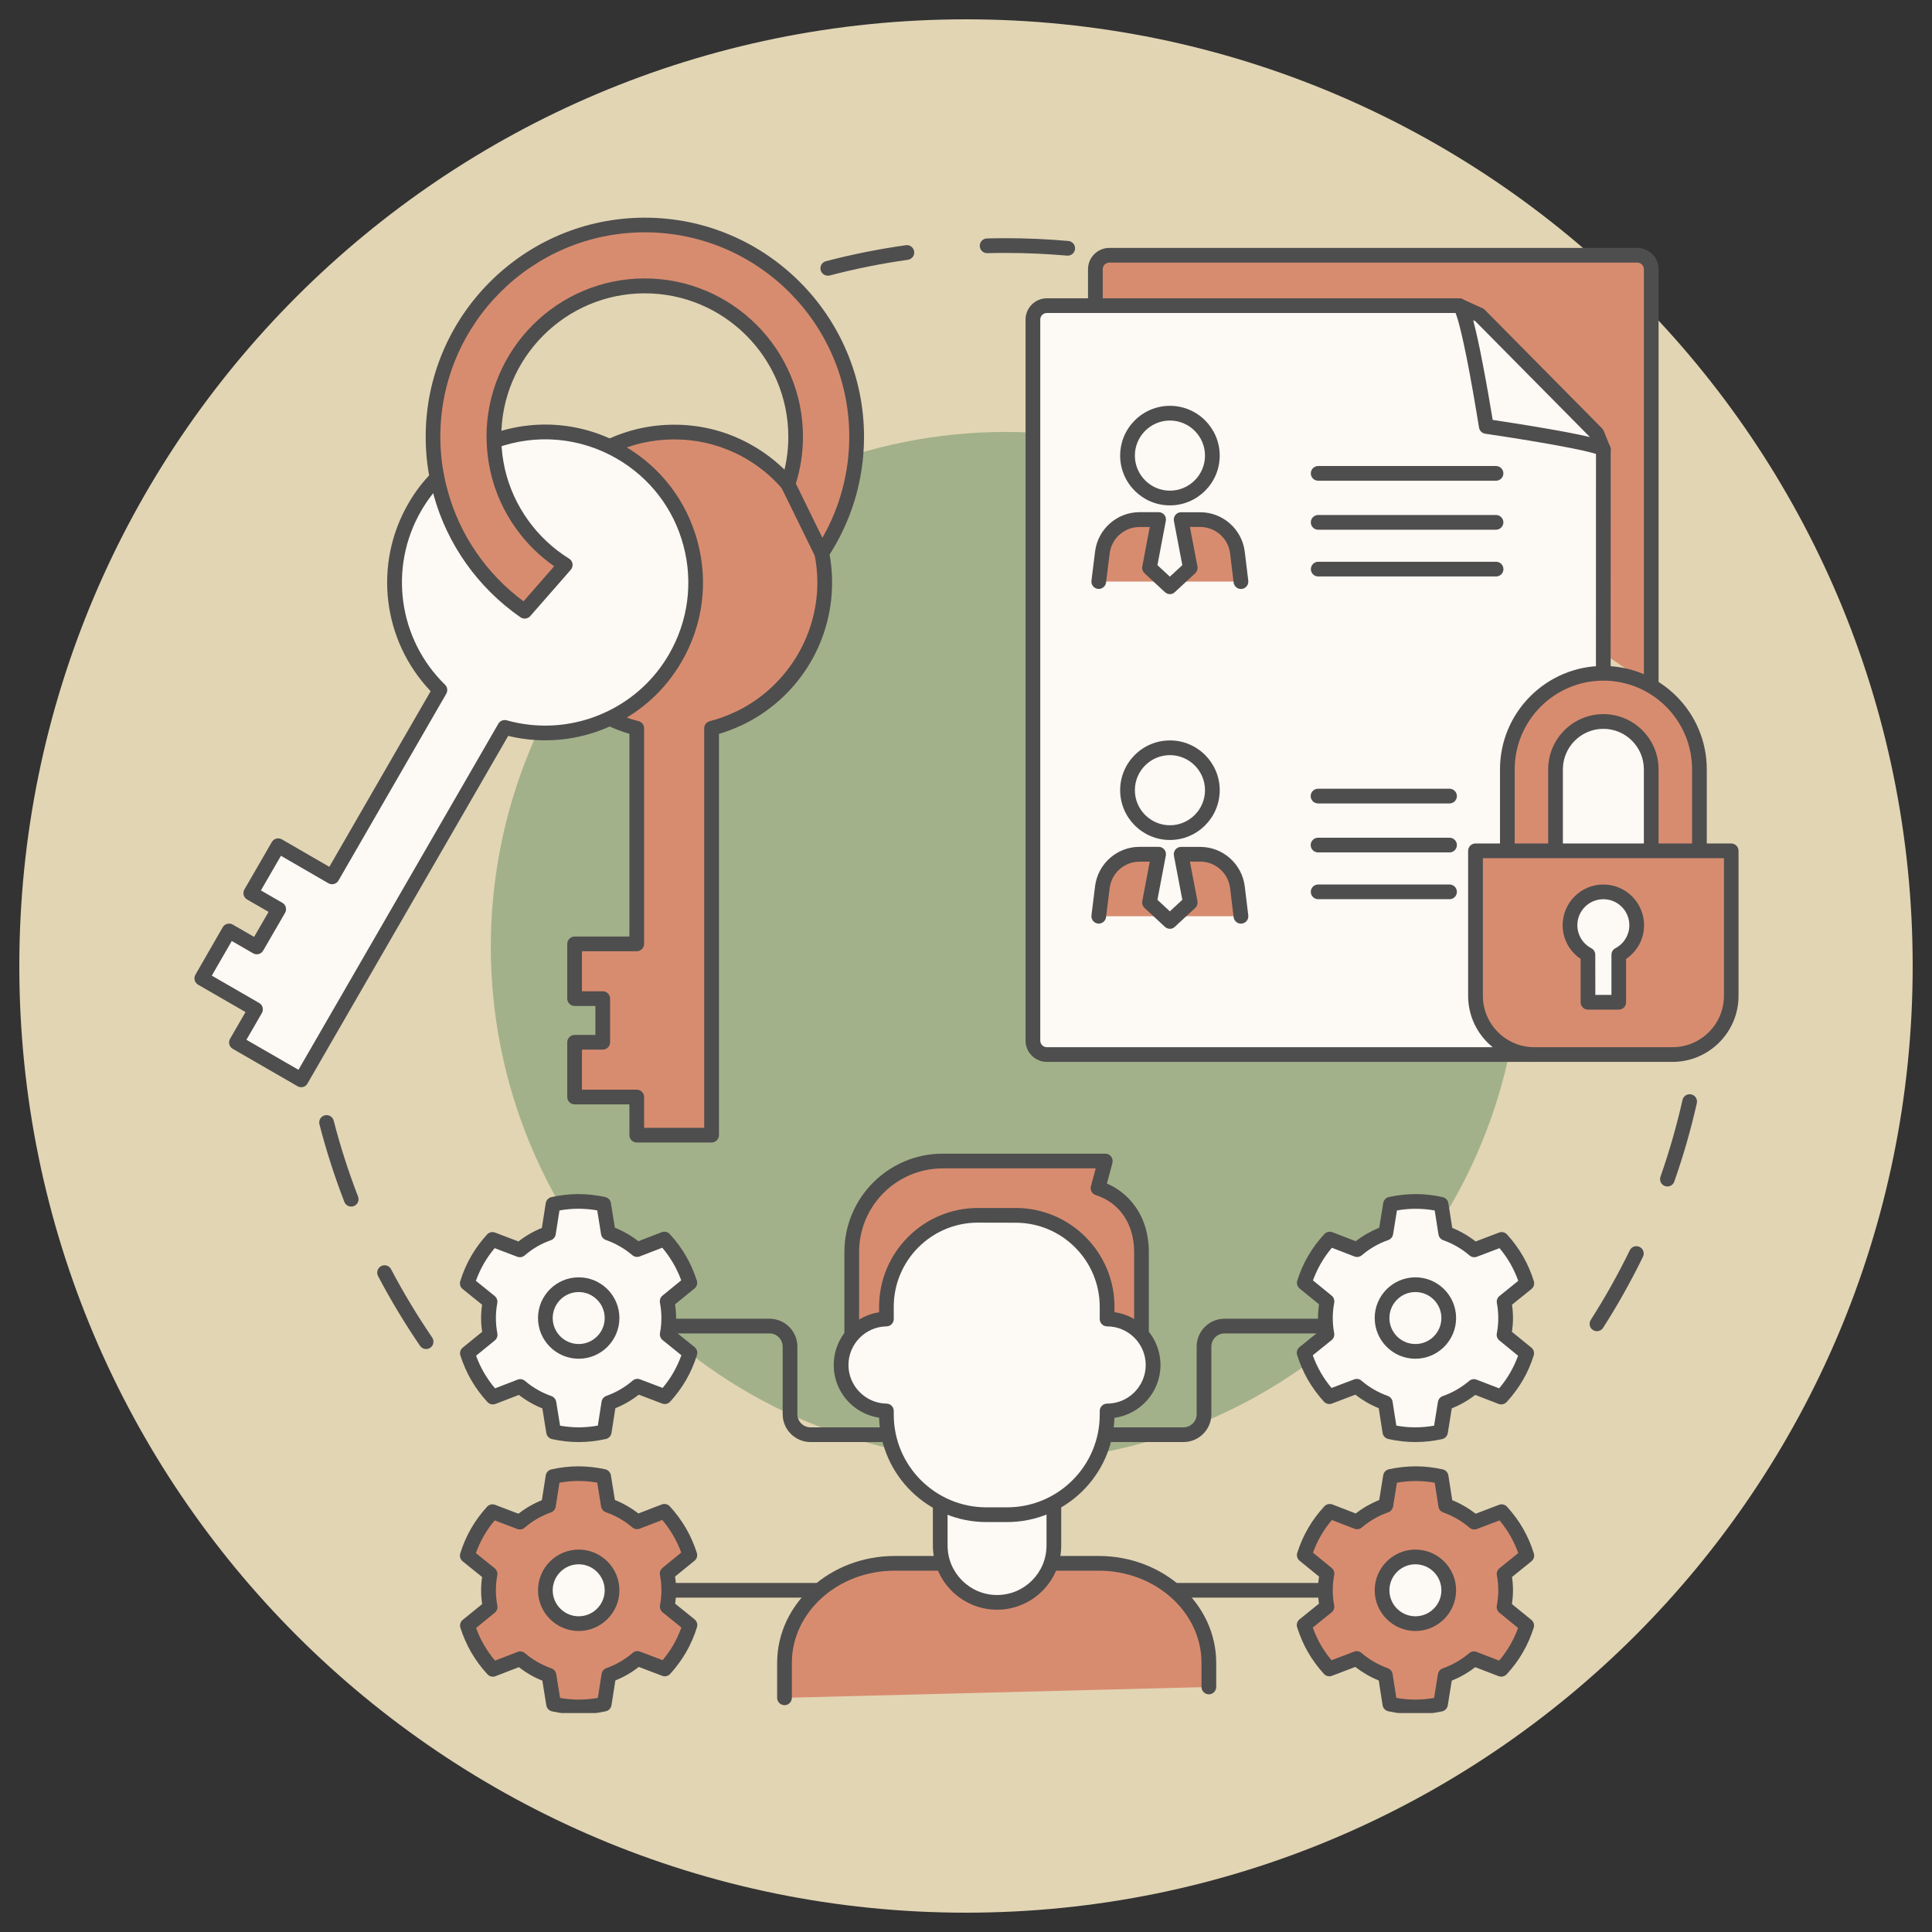 <?xml version="1.0" encoding="UTF-8"?> <svg xmlns="http://www.w3.org/2000/svg" xmlns:xlink="http://www.w3.org/1999/xlink" width="500" zoomAndPan="magnify" viewBox="0 0 375 375" height="500" preserveAspectRatio="xMidYMid meet" version="1.0"><rect x="0" y="0" width="375" height="375" fill="#333333" stroke="none"/><defs><clipPath id="056779d97e"><path d="M 3.75 3.75 L 371.25 3.75 L 371.25 371.25 L 3.75 371.25 Z M 3.75 3.75 " clip-rule="nonzero"></path></clipPath><clipPath id="23f1c60843"><path d="M 187.5 3.75 C 86.02 3.75 3.75 86.02 3.75 187.5 C 3.75 288.98 86.02 371.25 187.5 371.25 C 288.98 371.25 371.25 288.98 371.25 187.5 C 371.25 86.02 288.98 3.75 187.5 3.75 Z M 187.5 3.75 " clip-rule="nonzero"></path></clipPath><clipPath id="f3d1165e8f"><path d="M 89 284 L 136 284 L 136 332.5 L 89 332.5 Z M 89 284 " clip-rule="nonzero"></path></clipPath><clipPath id="7ee305d86a"><path d="M 251 284 L 298 284 L 298 332.5 L 251 332.5 Z M 251 284 " clip-rule="nonzero"></path></clipPath><clipPath id="1a2e8d71bc"><path d="M 284 163 L 337.5 163 L 337.5 207 L 284 207 Z M 284 163 " clip-rule="nonzero"></path></clipPath><clipPath id="490a15d735"><path d="M 37.5 82 L 137 82 L 137 212 L 37.5 212 Z M 37.5 82 " clip-rule="nonzero"></path></clipPath><clipPath id="471cc0e465"><path d="M 82 42.25 L 168 42.25 L 168 121 L 82 121 Z M 82 42.25 " clip-rule="nonzero"></path></clipPath></defs><g clip-path="url(#056779d97e)"><g clip-path="url(#23f1c60843)"><path fill="#e2d5b4" d="M 3.75 3.75 L 371.25 3.75 L 371.25 371.25 L 3.75 371.25 Z M 3.75 3.75 " fill-opacity="1" fill-rule="nonzero"></path></g></g><path fill="#4e4e4e" d="M 160.672 53.508 C 160.043 53.508 159.461 53.078 159.293 52.438 C 159.09 51.676 159.555 50.891 160.316 50.699 C 165.398 49.367 170.609 48.332 175.82 47.594 C 176.605 47.484 177.32 48.02 177.438 48.805 C 177.547 49.594 177.012 50.305 176.227 50.426 C 171.121 51.141 166.016 52.164 161.043 53.473 C 160.91 53.484 160.793 53.508 160.672 53.508 Z M 207.246 49.617 C 207.199 49.617 207.164 49.617 207.117 49.617 C 203.176 49.27 199.168 49.094 195.18 49.094 C 194.004 49.094 192.812 49.105 191.637 49.141 C 191.625 49.141 191.609 49.141 191.598 49.141 C 190.824 49.141 190.195 48.52 190.172 47.746 C 190.148 46.961 190.777 46.309 191.562 46.285 C 192.766 46.25 193.98 46.234 195.18 46.234 C 199.238 46.234 203.344 46.414 207.367 46.773 C 208.152 46.844 208.734 47.535 208.664 48.32 C 208.602 49.055 207.984 49.617 207.246 49.617 Z M 207.246 49.617 " fill-opacity="1" fill-rule="nonzero"></path><path fill="#4e4e4e" d="M 82.711 261.852 C 82.258 261.852 81.805 261.637 81.531 261.23 C 78.57 256.887 75.82 252.332 73.379 247.68 C 73.012 246.977 73.285 246.121 73.977 245.75 C 74.676 245.383 75.535 245.656 75.902 246.348 C 78.293 250.891 80.984 255.355 83.887 259.613 C 84.328 260.27 84.16 261.148 83.52 261.602 C 83.27 261.766 82.984 261.852 82.711 261.852 Z M 68.168 234.195 C 67.598 234.195 67.051 233.852 66.836 233.281 C 64.945 228.379 63.312 223.309 62.004 218.227 C 61.801 217.465 62.266 216.68 63.027 216.492 C 63.789 216.289 64.574 216.754 64.766 217.516 C 66.051 222.5 67.645 227.449 69.5 232.258 C 69.785 232.996 69.418 233.816 68.68 234.102 C 68.512 234.172 68.348 234.195 68.168 234.195 Z M 68.168 234.195 " fill-opacity="1" fill-rule="nonzero"></path><path fill="#4e4e4e" d="M 309.961 258.387 C 309.699 258.387 309.438 258.316 309.199 258.16 C 308.531 257.734 308.344 256.852 308.77 256.188 C 311.543 251.844 314.09 247.309 316.34 242.68 C 316.684 241.969 317.539 241.68 318.242 242.027 C 318.957 242.371 319.242 243.227 318.898 243.93 C 316.602 248.652 313.996 253.297 311.164 257.723 C 310.891 258.148 310.438 258.387 309.961 258.387 Z M 323.645 230.293 C 323.492 230.293 323.324 230.27 323.168 230.211 C 322.418 229.949 322.039 229.141 322.301 228.391 C 324.004 223.535 325.441 218.523 326.574 213.504 C 326.75 212.73 327.512 212.254 328.273 212.422 C 329.047 212.598 329.523 213.359 329.355 214.121 C 328.203 219.25 326.727 224.367 324.988 229.316 C 324.789 229.926 324.238 230.293 323.645 230.293 Z M 323.645 230.293 " fill-opacity="1" fill-rule="nonzero"></path><path fill="#a3b18a" d="M 295.121 183.77 C 295.121 185.402 295.082 187.039 295.004 188.672 C 294.922 190.305 294.801 191.934 294.641 193.562 C 294.48 195.191 294.281 196.812 294.043 198.43 C 293.801 200.047 293.523 201.66 293.203 203.262 C 292.883 204.867 292.523 206.461 292.129 208.047 C 291.73 209.637 291.293 211.211 290.82 212.777 C 290.344 214.34 289.832 215.895 289.281 217.434 C 288.73 218.973 288.141 220.5 287.516 222.008 C 286.891 223.52 286.227 225.016 285.527 226.492 C 284.828 227.973 284.094 229.434 283.324 230.875 C 282.551 232.316 281.746 233.738 280.906 235.141 C 280.066 236.543 279.191 237.926 278.281 239.285 C 277.371 240.645 276.43 241.98 275.457 243.297 C 274.484 244.609 273.477 245.898 272.441 247.164 C 271.402 248.426 270.336 249.664 269.234 250.875 C 268.137 252.09 267.012 253.273 265.855 254.43 C 264.699 255.586 263.512 256.711 262.301 257.812 C 261.09 258.91 259.852 259.977 258.586 261.016 C 257.324 262.051 256.035 263.059 254.723 264.031 C 253.406 265.008 252.07 265.949 250.711 266.855 C 249.352 267.766 247.969 268.641 246.566 269.48 C 245.164 270.32 243.742 271.129 242.301 271.898 C 240.855 272.668 239.398 273.402 237.918 274.102 C 236.441 274.801 234.945 275.465 233.434 276.09 C 231.922 276.715 230.398 277.305 228.859 277.855 C 227.32 278.406 225.766 278.918 224.199 279.395 C 222.637 279.871 221.059 280.305 219.473 280.703 C 217.887 281.102 216.293 281.457 214.688 281.777 C 213.086 282.098 211.473 282.375 209.855 282.617 C 208.238 282.855 206.617 283.055 204.988 283.215 C 203.359 283.375 201.73 283.496 200.098 283.578 C 198.461 283.656 196.828 283.699 195.191 283.699 C 193.559 283.699 191.922 283.656 190.289 283.578 C 188.656 283.496 187.027 283.375 185.398 283.215 C 183.77 283.055 182.148 282.855 180.531 282.617 C 178.914 282.375 177.301 282.098 175.699 281.777 C 174.094 281.457 172.5 281.102 170.91 280.703 C 169.324 280.305 167.75 279.871 166.184 279.395 C 164.621 278.918 163.066 278.406 161.527 277.855 C 159.988 277.305 158.461 276.715 156.953 276.09 C 155.441 275.465 153.945 274.801 152.469 274.102 C 150.988 273.402 149.527 272.668 148.086 271.898 C 146.645 271.129 145.223 270.32 143.82 269.48 C 142.414 268.641 141.035 267.766 139.676 266.855 C 138.316 265.949 136.977 265.008 135.664 264.031 C 134.352 263.059 133.062 262.051 131.797 261.016 C 130.535 259.977 129.297 258.91 128.086 257.812 C 126.871 256.711 125.688 255.586 124.531 254.43 C 123.375 253.273 122.246 252.09 121.148 250.875 C 120.051 249.664 118.984 248.426 117.945 247.164 C 116.91 245.898 115.902 244.609 114.93 243.297 C 113.953 241.98 113.012 240.645 112.105 239.285 C 111.195 237.926 110.32 236.543 109.48 235.141 C 108.641 233.738 107.832 232.316 107.062 230.875 C 106.293 229.434 105.555 227.973 104.855 226.492 C 104.156 225.016 103.496 223.52 102.871 222.008 C 102.242 220.5 101.656 218.973 101.105 217.434 C 100.555 215.895 100.039 214.34 99.566 212.777 C 99.09 211.211 98.656 209.637 98.258 208.047 C 97.859 206.461 97.504 204.867 97.184 203.262 C 96.863 201.66 96.586 200.047 96.344 198.43 C 96.105 196.812 95.906 195.191 95.746 193.562 C 95.582 191.934 95.465 190.305 95.383 188.672 C 95.305 187.039 95.262 185.402 95.262 183.77 C 95.262 182.133 95.305 180.496 95.383 178.863 C 95.465 177.23 95.582 175.602 95.746 173.973 C 95.906 172.344 96.105 170.723 96.344 169.105 C 96.586 167.488 96.863 165.875 97.184 164.273 C 97.504 162.668 97.859 161.074 98.258 159.488 C 98.656 157.898 99.09 156.324 99.566 154.758 C 100.039 153.195 100.555 151.641 101.105 150.102 C 101.656 148.562 102.242 147.039 102.871 145.527 C 103.496 144.016 104.156 142.52 104.855 141.043 C 105.555 139.562 106.293 138.102 107.062 136.66 C 107.832 135.219 108.641 133.797 109.48 132.395 C 110.32 130.992 111.195 129.609 112.105 128.25 C 113.012 126.891 113.953 125.555 114.93 124.238 C 115.902 122.926 116.91 121.637 117.945 120.371 C 118.984 119.109 120.051 117.871 121.148 116.66 C 122.246 115.445 123.375 114.262 124.531 113.105 C 125.688 111.949 126.871 110.824 128.086 109.723 C 129.297 108.625 130.535 107.559 131.797 106.52 C 133.062 105.484 134.352 104.477 135.664 103.504 C 136.977 102.527 138.316 101.586 139.676 100.68 C 141.035 99.77 142.414 98.895 143.82 98.055 C 145.223 97.215 146.645 96.41 148.086 95.637 C 149.527 94.867 150.988 94.133 152.469 93.434 C 153.945 92.734 155.441 92.07 156.953 91.445 C 158.461 90.82 159.988 90.23 161.527 89.68 C 163.066 89.129 164.621 88.617 166.184 88.141 C 167.75 87.668 169.324 87.23 170.91 86.832 C 172.5 86.434 174.094 86.078 175.699 85.758 C 177.301 85.438 178.914 85.16 180.531 84.918 C 182.148 84.68 183.77 84.48 185.398 84.32 C 187.027 84.16 188.656 84.039 190.289 83.957 C 191.922 83.879 193.559 83.84 195.191 83.84 C 196.828 83.84 198.461 83.879 200.098 83.957 C 201.73 84.039 203.359 84.16 204.988 84.32 C 206.617 84.48 208.238 84.68 209.855 84.918 C 211.473 85.16 213.086 85.438 214.688 85.758 C 216.293 86.078 217.887 86.434 219.473 86.832 C 221.059 87.23 222.637 87.668 224.199 88.141 C 225.766 88.617 227.32 89.129 228.859 89.68 C 230.398 90.23 231.922 90.82 233.434 91.445 C 234.945 92.07 236.441 92.734 237.918 93.434 C 239.398 94.133 240.855 94.867 242.301 95.637 C 243.742 96.41 245.164 97.215 246.566 98.055 C 247.969 98.895 249.352 99.77 250.711 100.68 C 252.07 101.586 253.406 102.527 254.723 103.504 C 256.035 104.477 257.324 105.484 258.586 106.52 C 259.852 107.559 261.09 108.625 262.301 109.723 C 263.512 110.824 264.699 111.949 265.855 113.105 C 267.012 114.262 268.137 115.445 269.234 116.66 C 270.336 117.871 271.402 119.109 272.441 120.371 C 273.477 121.637 274.484 122.926 275.457 124.238 C 276.43 125.555 277.371 126.891 278.281 128.25 C 279.191 129.609 280.066 130.992 280.906 132.395 C 281.746 133.797 282.551 135.219 283.324 136.66 C 284.094 138.102 284.828 139.562 285.527 141.043 C 286.227 142.52 286.891 144.016 287.516 145.527 C 288.141 147.039 288.73 148.562 289.281 150.102 C 289.832 151.641 290.344 153.195 290.82 154.758 C 291.293 156.324 291.73 157.898 292.129 159.488 C 292.523 161.074 292.883 162.668 293.203 164.273 C 293.523 165.875 293.801 167.488 294.043 169.105 C 294.281 170.723 294.48 172.344 294.641 173.973 C 294.801 175.602 294.922 177.23 295.004 178.863 C 295.082 180.496 295.121 182.133 295.121 183.77 Z M 295.121 183.77 " fill-opacity="1" fill-rule="nonzero"></path><path fill="#4e4e4e" d="M 172.336 310.102 L 112.328 310.102 C 111.543 310.102 110.898 309.461 110.898 308.676 C 110.898 307.887 111.543 307.246 112.328 307.246 L 172.336 307.246 C 173.121 307.246 173.762 307.887 173.762 308.676 C 173.762 309.461 173.121 310.102 172.336 310.102 Z M 172.336 310.102 " fill-opacity="1" fill-rule="nonzero"></path><path fill="#4e4e4e" d="M 178.652 279.902 L 157.328 279.902 C 154.344 279.902 151.914 277.473 151.914 274.488 L 151.914 261.375 C 151.914 259.969 150.773 258.816 149.355 258.816 L 128.246 258.816 C 127.461 258.816 126.82 258.172 126.82 257.387 C 126.82 256.602 127.461 255.961 128.246 255.961 L 149.355 255.961 C 152.344 255.961 154.77 258.387 154.77 261.375 L 154.77 274.488 C 154.77 275.891 155.914 277.047 157.328 277.047 L 178.652 277.047 C 179.438 277.047 180.082 277.688 180.082 278.473 C 180.082 279.258 179.449 279.902 178.652 279.902 Z M 178.652 279.902 " fill-opacity="1" fill-rule="nonzero"></path><path fill="#fdf9f5" d="M 129.805 255.793 C 129.805 256.887 129.699 257.973 129.508 259.008 L 133.922 262.578 C 133.438 264.125 132.793 265.645 131.949 267.109 C 131.105 268.574 130.117 269.895 129.02 271.098 L 123.715 269.074 C 122.098 270.465 120.215 271.559 118.156 272.297 L 117.277 277.914 C 115.695 278.27 114.051 278.473 112.363 278.473 C 110.672 278.473 109.031 278.285 107.449 277.938 L 106.543 272.32 C 104.484 271.598 102.594 270.512 100.977 269.121 L 95.668 271.168 C 94.574 269.977 93.574 268.656 92.73 267.191 C 91.883 265.73 91.23 264.219 90.742 262.672 L 95.145 259.09 C 94.941 258.043 94.836 256.973 94.836 255.879 C 94.836 254.781 94.941 253.699 95.133 252.664 L 90.719 249.094 C 91.207 247.547 91.848 246.023 92.691 244.562 C 93.539 243.098 94.523 241.777 95.621 240.574 L 100.926 242.598 C 102.547 241.207 104.426 240.109 106.484 239.371 L 107.363 233.758 C 108.945 233.398 110.59 233.195 112.277 233.195 C 113.969 233.195 115.609 233.387 117.195 233.734 L 118.098 239.348 C 120.156 240.074 122.047 241.156 123.668 242.551 L 128.973 240.504 C 130.066 241.691 131.066 243.016 131.914 244.477 C 132.758 245.941 133.41 247.465 133.898 249 L 129.496 252.582 C 129.688 253.617 129.805 254.688 129.805 255.793 Z M 129.805 255.793 " fill-opacity="1" fill-rule="nonzero"></path><path fill="#4e4e4e" d="M 112.328 279.902 C 110.625 279.902 108.887 279.711 107.152 279.332 C 106.578 279.199 106.141 278.746 106.043 278.164 L 105.27 273.367 C 103.629 272.715 102.105 271.832 100.715 270.75 L 96.18 272.5 C 95.633 272.715 95.012 272.57 94.609 272.133 C 93.395 270.812 92.348 269.395 91.48 267.906 C 90.621 266.418 89.91 264.801 89.359 263.102 C 89.184 262.539 89.359 261.934 89.824 261.566 L 93.586 258.508 C 93.453 257.613 93.383 256.734 93.383 255.879 C 93.383 255.02 93.441 254.141 93.574 253.246 L 89.801 250.199 C 89.348 249.832 89.16 249.227 89.336 248.668 C 89.871 246.953 90.574 245.336 91.43 243.848 C 92.289 242.359 93.336 240.93 94.539 239.609 C 94.93 239.184 95.547 239.027 96.098 239.242 L 100.629 240.969 C 102.012 239.883 103.531 239.004 105.176 238.336 L 105.926 233.543 C 106.02 232.961 106.449 232.496 107.02 232.363 C 108.77 231.973 110.531 231.77 112.242 231.77 C 113.957 231.77 115.719 231.961 117.469 232.34 C 118.039 232.473 118.477 232.922 118.574 233.508 L 119.348 238.301 C 120.988 238.957 122.512 239.836 123.906 240.918 L 128.438 239.172 C 128.984 238.957 129.605 239.098 130.008 239.539 C 131.223 240.859 132.27 242.277 133.137 243.762 C 133.996 245.25 134.711 246.871 135.258 248.57 C 135.434 249.129 135.258 249.738 134.793 250.105 L 131.031 253.164 C 131.164 254.055 131.234 254.938 131.234 255.793 C 131.234 256.652 131.176 257.531 131.043 258.422 L 134.816 261.469 C 135.27 261.84 135.457 262.445 135.281 263.004 C 134.746 264.719 134.043 266.336 133.188 267.824 C 132.328 269.312 131.281 270.738 130.082 272.059 C 129.688 272.488 129.07 272.645 128.52 272.43 L 123.988 270.703 C 122.609 271.785 121.086 272.668 119.441 273.332 L 118.691 278.129 C 118.598 278.711 118.168 279.176 117.598 279.309 C 115.848 279.699 114.086 279.902 112.375 279.902 C 112.363 279.902 112.34 279.902 112.328 279.902 Z M 108.711 276.723 C 109.945 276.938 111.172 277.047 112.375 277.047 C 113.574 277.047 114.801 276.926 116.039 276.711 L 116.766 272.07 C 116.848 271.547 117.207 271.121 117.691 270.941 C 119.574 270.273 121.297 269.277 122.797 267.98 C 123.191 267.633 123.75 267.539 124.238 267.73 L 128.617 269.395 C 129.414 268.43 130.129 267.43 130.723 266.383 C 131.316 265.336 131.84 264.219 132.258 263.051 L 128.617 260.113 C 128.211 259.781 128.012 259.258 128.105 258.746 C 128.297 257.723 128.379 256.746 128.379 255.793 C 128.379 254.828 128.285 253.867 128.094 252.844 C 127.996 252.332 128.188 251.809 128.594 251.473 L 132.223 248.512 C 131.793 247.332 131.27 246.215 130.664 245.18 C 130.055 244.145 129.355 243.133 128.547 242.18 L 124.168 243.871 C 123.68 244.062 123.121 243.965 122.727 243.621 C 121.215 242.336 119.5 241.348 117.609 240.684 C 117.109 240.504 116.754 240.074 116.668 239.562 L 115.922 234.934 C 114.684 234.719 113.457 234.613 112.254 234.613 C 111.055 234.613 109.828 234.73 108.59 234.945 L 107.863 239.586 C 107.781 240.109 107.426 240.539 106.938 240.719 C 105.055 241.383 103.332 242.383 101.832 243.68 C 101.438 244.027 100.879 244.121 100.391 243.93 L 96.012 242.266 C 95.215 243.227 94.5 244.227 93.906 245.273 C 93.312 246.32 92.789 247.441 92.371 248.605 L 96.012 251.547 C 96.418 251.879 96.621 252.402 96.523 252.914 C 96.336 253.938 96.25 254.914 96.25 255.863 C 96.25 256.828 96.348 257.793 96.535 258.816 C 96.633 259.328 96.441 259.852 96.035 260.184 L 92.406 263.148 C 92.836 264.324 93.359 265.434 93.965 266.48 C 94.574 267.516 95.273 268.527 96.086 269.477 L 100.465 267.789 C 100.949 267.598 101.512 267.691 101.902 268.039 C 103.414 269.324 105.129 270.312 107.02 270.977 C 107.52 271.156 107.875 271.586 107.961 272.098 Z M 108.711 276.723 " fill-opacity="1" fill-rule="nonzero"></path><path fill="#d88c6f" d="M 129.805 308.637 C 129.805 309.734 129.699 310.816 129.508 311.852 L 133.922 315.422 C 133.438 316.969 132.793 318.492 131.949 319.953 C 131.105 321.418 130.117 322.738 129.02 323.941 L 123.715 321.918 C 122.098 323.309 120.215 324.406 118.156 325.145 L 117.277 330.758 C 115.695 331.117 114.051 331.316 112.363 331.316 C 110.672 331.316 109.031 331.129 107.449 330.781 L 106.543 325.168 C 104.484 324.441 102.594 323.359 100.977 321.965 L 95.668 324.012 C 94.574 322.82 93.574 321.5 92.73 320.039 C 91.883 318.574 91.23 317.062 90.742 315.516 L 95.145 311.934 C 94.941 310.887 94.836 309.816 94.836 308.723 C 94.836 307.625 94.941 306.543 95.133 305.508 L 90.719 301.938 C 91.207 300.391 91.848 298.867 92.691 297.406 C 93.539 295.941 94.523 294.621 95.621 293.418 L 100.926 295.441 C 102.547 294.051 104.426 292.957 106.484 292.219 L 107.363 286.602 C 108.945 286.242 110.59 286.043 112.277 286.043 C 113.969 286.043 115.609 286.23 117.195 286.578 L 118.098 292.195 C 120.156 292.918 122.047 294.004 123.668 295.395 L 128.973 293.348 C 130.066 294.539 131.066 295.859 131.914 297.32 C 132.758 298.785 133.41 300.309 133.898 301.844 L 129.496 305.426 C 129.688 306.461 129.805 307.531 129.805 308.637 Z M 129.805 308.637 " fill-opacity="1" fill-rule="nonzero"></path><g clip-path="url(#f3d1165e8f)"><path fill="#4e4e4e" d="M 112.328 332.746 C 110.625 332.746 108.887 332.555 107.152 332.176 C 106.578 332.043 106.141 331.594 106.043 331.008 L 105.27 326.215 C 103.629 325.559 102.105 324.68 100.715 323.594 L 96.18 325.344 C 95.633 325.559 95.012 325.418 94.609 324.977 C 93.395 323.656 92.348 322.238 91.48 320.75 C 90.621 319.266 89.91 317.645 89.359 315.945 C 89.184 315.387 89.359 314.777 89.824 314.41 L 93.586 311.352 C 93.453 310.457 93.383 309.578 93.383 308.723 C 93.383 307.863 93.441 306.984 93.574 306.094 L 89.801 303.047 C 89.348 302.676 89.16 302.07 89.336 301.512 C 89.871 299.797 90.574 298.18 91.43 296.691 C 92.289 295.203 93.336 293.777 94.539 292.457 C 94.93 292.027 95.547 291.871 96.098 292.086 L 100.629 293.812 C 102.012 292.73 103.531 291.848 105.176 291.184 L 105.926 286.387 C 106.02 285.805 106.449 285.34 107.02 285.207 C 108.77 284.816 110.531 284.613 112.242 284.613 C 113.957 284.613 115.719 284.805 117.469 285.184 C 118.039 285.316 118.477 285.77 118.574 286.352 L 119.348 291.145 C 120.988 291.801 122.512 292.68 123.906 293.766 L 128.438 292.016 C 128.984 291.801 129.605 291.945 130.008 292.383 C 131.223 293.703 132.27 295.121 133.137 296.609 C 133.996 298.094 134.711 299.715 135.258 301.414 C 135.434 301.977 135.258 302.582 134.793 302.949 L 131.031 306.008 C 131.164 306.902 131.234 307.781 131.234 308.637 C 131.234 309.496 131.176 310.375 131.043 311.27 L 134.816 314.312 C 135.27 314.684 135.457 315.289 135.281 315.848 C 134.746 317.562 134.043 319.18 133.188 320.668 C 132.328 322.156 131.281 323.582 130.082 324.906 C 129.688 325.332 129.07 325.488 128.52 325.273 L 123.988 323.547 C 122.609 324.633 121.086 325.512 119.441 326.18 L 118.691 330.973 C 118.598 331.555 118.168 332.02 117.598 332.152 C 115.848 332.543 114.086 332.746 112.375 332.746 C 112.363 332.746 112.34 332.746 112.328 332.746 Z M 108.711 329.57 C 109.934 329.785 111.172 329.891 112.375 329.891 C 113.574 329.891 114.801 329.77 116.039 329.559 L 116.766 324.918 C 116.848 324.395 117.207 323.965 117.691 323.785 C 119.574 323.121 121.297 322.121 122.797 320.824 C 123.191 320.477 123.75 320.383 124.238 320.574 L 128.617 322.238 C 129.414 321.273 130.129 320.277 130.723 319.23 C 131.316 318.18 131.84 317.062 132.258 315.898 L 128.617 312.957 C 128.211 312.625 128.012 312.102 128.105 311.59 C 128.297 310.566 128.379 309.59 128.379 308.637 C 128.379 307.676 128.285 306.711 128.094 305.688 C 127.996 305.176 128.188 304.652 128.594 304.32 L 132.223 301.355 C 131.793 300.18 131.27 299.059 130.664 298.023 C 130.055 296.988 129.355 295.977 128.547 295.027 L 124.168 296.715 C 123.68 296.906 123.121 296.809 122.727 296.465 C 121.215 295.18 119.5 294.191 117.609 293.527 C 117.109 293.348 116.754 292.918 116.668 292.406 L 115.922 287.777 C 114.684 287.566 113.457 287.457 112.254 287.457 C 111.055 287.457 109.828 287.578 108.59 287.789 L 107.863 292.43 C 107.781 292.957 107.426 293.383 106.938 293.562 C 105.055 294.227 103.332 295.227 101.832 296.523 C 101.438 296.871 100.879 296.965 100.391 296.773 L 96.012 295.109 C 95.215 296.074 94.5 297.07 93.906 298.121 C 93.312 299.168 92.789 300.285 92.371 301.453 L 96.012 304.391 C 96.418 304.723 96.621 305.246 96.523 305.758 C 96.336 306.781 96.25 307.758 96.25 308.711 C 96.25 309.672 96.348 310.637 96.535 311.66 C 96.633 312.172 96.441 312.695 96.035 313.027 L 92.406 315.992 C 92.836 317.172 93.359 318.277 93.965 319.324 C 94.574 320.359 95.273 321.371 96.086 322.324 L 100.465 320.633 C 100.949 320.441 101.512 320.539 101.902 320.883 C 103.414 322.168 105.129 323.156 107.02 323.82 C 107.52 324 107.875 324.43 107.961 324.941 Z M 108.711 329.57 " fill-opacity="1" fill-rule="nonzero"></path></g><path fill="#4e4e4e" d="M 274.727 310.102 L 214.719 310.102 C 213.934 310.102 213.293 309.461 213.293 308.676 C 213.293 307.887 213.934 307.246 214.719 307.246 L 274.727 307.246 C 275.512 307.246 276.156 307.887 276.156 308.676 C 276.156 309.461 275.512 310.102 274.727 310.102 Z M 274.727 310.102 " fill-opacity="1" fill-rule="nonzero"></path><path fill="#4e4e4e" d="M 229.711 279.902 L 208.391 279.902 C 207.605 279.902 206.961 279.258 206.961 278.473 C 206.961 277.688 207.605 277.047 208.391 277.047 L 229.711 277.047 C 231.117 277.047 232.27 275.902 232.27 274.488 L 232.27 261.375 C 232.27 258.387 234.699 255.961 237.684 255.961 L 258.793 255.961 C 259.578 255.961 260.223 256.602 260.223 257.387 C 260.223 258.172 259.578 258.816 258.793 258.816 L 237.684 258.816 C 236.281 258.816 235.125 259.957 235.125 261.375 L 235.125 274.488 C 235.125 277.473 232.699 279.902 229.711 279.902 Z M 229.711 279.902 " fill-opacity="1" fill-rule="nonzero"></path><path fill="#fdf9f5" d="M 257.246 255.793 C 257.246 256.887 257.355 257.973 257.543 259.008 L 253.129 262.578 C 253.617 264.125 254.262 265.645 255.105 267.109 C 255.949 268.574 256.938 269.895 258.031 271.098 L 263.34 269.074 C 264.957 270.465 266.84 271.559 268.898 272.297 L 269.777 277.914 C 271.359 278.27 273.004 278.473 274.691 278.473 C 276.383 278.473 278.023 278.285 279.605 277.938 L 280.512 272.32 C 282.57 271.598 284.461 270.512 286.078 269.121 L 291.387 271.168 C 292.48 269.977 293.48 268.656 294.324 267.191 C 295.172 265.73 295.824 264.219 296.312 262.672 L 291.91 259.09 C 292.102 258.043 292.219 256.973 292.219 255.879 C 292.219 254.781 292.113 253.699 291.922 252.664 L 296.336 249.094 C 295.848 247.547 295.207 246.023 294.359 244.562 C 293.516 243.098 292.527 241.777 291.434 240.574 L 286.125 242.598 C 284.508 241.207 282.629 240.109 280.57 239.371 L 279.688 233.758 C 278.105 233.398 276.465 233.195 274.773 233.195 C 273.086 233.195 271.441 233.387 269.859 233.734 L 268.957 239.348 C 266.898 240.074 265.004 241.156 263.387 242.551 L 258.082 240.504 C 256.984 241.691 255.984 243.016 255.141 244.477 C 254.297 245.941 253.641 247.465 253.152 249 L 257.559 252.582 C 257.355 253.617 257.246 254.688 257.246 255.793 Z M 257.246 255.793 " fill-opacity="1" fill-rule="nonzero"></path><path fill="#4e4e4e" d="M 274.727 279.902 C 274.715 279.902 274.691 279.902 274.68 279.902 C 272.965 279.902 271.207 279.699 269.457 279.309 C 268.887 279.176 268.445 278.711 268.359 278.129 L 267.613 273.332 C 265.969 272.668 264.457 271.785 263.066 270.703 L 258.531 272.43 C 257.984 272.645 257.367 272.488 256.973 272.059 C 255.773 270.738 254.727 269.312 253.867 267.824 C 253.012 266.336 252.309 264.719 251.773 263.004 C 251.594 262.445 251.785 261.84 252.238 261.469 L 256.012 258.422 C 255.879 257.531 255.82 256.652 255.82 255.793 C 255.82 254.938 255.891 254.055 256.023 253.164 L 252.262 250.105 C 251.809 249.738 251.617 249.129 251.797 248.57 C 252.344 246.859 253.047 245.238 253.914 243.762 C 254.773 242.277 255.832 240.859 257.047 239.539 C 257.438 239.109 258.07 238.969 258.617 239.172 L 263.148 240.918 C 264.543 239.836 266.066 238.969 267.707 238.301 L 268.48 233.508 C 268.574 232.922 269.016 232.461 269.586 232.34 C 271.336 231.961 273.086 231.77 274.812 231.77 C 276.523 231.77 278.285 231.973 280.035 232.363 C 280.605 232.496 281.047 232.961 281.129 233.543 L 281.879 238.336 C 283.52 239.004 285.031 239.883 286.426 240.969 L 290.957 239.242 C 291.504 239.027 292.125 239.184 292.516 239.609 C 293.719 240.93 294.766 242.359 295.621 243.848 C 296.48 245.336 297.18 246.953 297.715 248.668 C 297.895 249.227 297.703 249.832 297.254 250.199 L 293.48 253.246 C 293.613 254.141 293.672 255.02 293.672 255.879 C 293.672 256.734 293.598 257.613 293.469 258.508 L 297.23 261.566 C 297.68 261.934 297.871 262.539 297.691 263.102 C 297.145 264.812 296.445 266.434 295.574 267.906 C 294.707 269.383 293.66 270.812 292.445 272.133 C 292.051 272.559 291.422 272.703 290.875 272.5 L 286.34 270.75 C 284.949 271.832 283.426 272.703 281.785 273.367 L 281.012 278.164 C 280.914 278.746 280.477 279.211 279.902 279.332 C 278.168 279.711 276.43 279.902 274.727 279.902 Z M 271.027 276.711 C 272.254 276.938 273.488 277.047 274.691 277.047 C 275.895 277.047 277.117 276.938 278.355 276.723 L 279.105 272.098 C 279.191 271.586 279.547 271.145 280.047 270.977 C 281.938 270.312 283.652 269.324 285.164 268.039 C 285.566 267.691 286.113 267.598 286.602 267.789 L 290.98 269.477 C 291.789 268.527 292.504 267.516 293.102 266.48 C 293.707 265.445 294.219 264.324 294.66 263.148 L 291.031 260.184 C 290.625 259.852 290.434 259.328 290.531 258.816 C 290.719 257.793 290.816 256.828 290.816 255.863 C 290.816 254.902 290.73 253.938 290.543 252.914 C 290.445 252.402 290.637 251.879 291.055 251.547 L 294.695 248.605 C 294.266 247.43 293.754 246.309 293.16 245.273 C 292.562 244.227 291.852 243.227 291.055 242.266 L 286.676 243.93 C 286.188 244.121 285.629 244.027 285.234 243.68 C 283.734 242.383 282.008 241.395 280.129 240.719 C 279.641 240.539 279.273 240.109 279.203 239.586 L 278.477 234.957 C 277.25 234.73 276.012 234.625 274.812 234.625 C 274.797 234.625 274.785 234.625 274.762 234.625 C 273.574 234.625 272.359 234.73 271.145 234.945 L 270.395 239.574 C 270.312 240.086 269.957 240.527 269.457 240.695 C 267.562 241.359 265.852 242.348 264.34 243.633 C 263.934 243.977 263.387 244.074 262.898 243.883 L 258.52 242.191 C 257.711 243.145 256.996 244.156 256.402 245.191 C 255.797 246.227 255.285 247.344 254.844 248.523 L 258.473 251.484 C 258.879 251.82 259.066 252.344 258.973 252.855 C 258.781 253.879 258.688 254.844 258.688 255.805 C 258.688 256.77 258.77 257.734 258.961 258.758 C 259.055 259.27 258.867 259.793 258.449 260.125 L 254.809 263.062 C 255.238 264.242 255.75 265.359 256.344 266.395 C 256.938 267.441 257.652 268.441 258.449 269.406 L 262.828 267.742 C 263.316 267.551 263.875 267.645 264.27 267.992 C 265.766 269.289 267.492 270.273 269.371 270.953 C 269.871 271.133 270.23 271.559 270.301 272.082 Z M 271.027 276.711 " fill-opacity="1" fill-rule="nonzero"></path><path fill="#d88c6f" d="M 257.246 308.637 C 257.246 309.734 257.355 310.816 257.543 311.852 L 253.129 315.422 C 253.617 316.969 254.262 318.492 255.105 319.953 C 255.949 321.418 256.938 322.738 258.031 323.941 L 263.34 321.918 C 264.957 323.309 266.84 324.406 268.898 325.145 L 269.777 330.758 C 271.359 331.117 273.004 331.316 274.691 331.316 C 276.383 331.316 278.023 331.129 279.605 330.781 L 280.512 325.168 C 282.57 324.441 284.461 323.359 286.078 321.965 L 291.387 324.012 C 292.48 322.82 293.48 321.5 294.324 320.039 C 295.172 318.574 295.824 317.062 296.312 315.516 L 291.91 311.934 C 292.102 310.887 292.219 309.816 292.219 308.723 C 292.219 307.625 292.113 306.543 291.922 305.508 L 296.336 301.938 C 295.848 300.391 295.207 298.867 294.359 297.406 C 293.516 295.941 292.527 294.621 291.434 293.418 L 286.125 295.441 C 284.508 294.051 282.629 292.957 280.57 292.219 L 279.688 286.602 C 278.105 286.242 276.465 286.043 274.773 286.043 C 273.086 286.043 271.441 286.23 269.859 286.578 L 268.957 292.195 C 266.898 292.918 265.004 294.004 263.387 295.395 L 258.082 293.348 C 256.984 294.539 255.984 295.859 255.141 297.32 C 254.297 298.785 253.641 300.309 253.152 301.844 L 257.559 305.426 C 257.355 306.461 257.246 307.531 257.246 308.637 Z M 257.246 308.637 " fill-opacity="1" fill-rule="nonzero"></path><g clip-path="url(#7ee305d86a)"><path fill="#4e4e4e" d="M 274.727 332.746 C 274.715 332.746 274.691 332.746 274.68 332.746 C 272.965 332.746 271.207 332.543 269.457 332.152 C 268.887 332.02 268.445 331.555 268.359 330.973 L 267.613 326.18 C 265.969 325.512 264.457 324.633 263.066 323.547 L 258.531 325.273 C 257.984 325.488 257.367 325.332 256.973 324.906 C 255.773 323.582 254.727 322.156 253.867 320.668 C 253.012 319.18 252.309 317.562 251.773 315.848 C 251.594 315.289 251.785 314.684 252.238 314.312 L 256.012 311.27 C 255.879 310.375 255.82 309.496 255.82 308.637 C 255.82 307.781 255.891 306.902 256.023 306.008 L 252.262 302.949 C 251.809 302.582 251.617 301.977 251.797 301.414 C 252.344 299.703 253.047 298.082 253.914 296.609 C 254.773 295.121 255.832 293.703 257.047 292.383 C 257.438 291.957 258.07 291.812 258.617 292.016 L 263.148 293.766 C 264.543 292.68 266.066 291.812 267.707 291.145 L 268.48 286.352 C 268.574 285.77 269.016 285.305 269.586 285.184 C 271.336 284.805 273.086 284.613 274.812 284.613 C 276.523 284.613 278.285 284.816 280.035 285.207 C 280.605 285.34 281.047 285.805 281.129 286.387 L 281.879 291.184 C 283.52 291.848 285.031 292.73 286.426 293.812 L 290.957 292.086 C 291.504 291.871 292.125 292.027 292.516 292.457 C 293.719 293.777 294.766 295.203 295.621 296.691 C 296.48 298.18 297.18 299.797 297.715 301.512 C 297.895 302.07 297.703 302.676 297.254 303.047 L 293.48 306.094 C 293.613 306.984 293.672 307.863 293.672 308.723 C 293.672 309.578 293.598 310.457 293.469 311.352 L 297.23 314.41 C 297.68 314.777 297.871 315.387 297.691 315.945 C 297.145 317.645 296.445 319.266 295.574 320.75 C 294.719 322.238 293.66 323.656 292.445 324.977 C 292.051 325.406 291.422 325.547 290.875 325.344 L 286.34 323.594 C 284.949 324.68 283.426 325.547 281.785 326.215 L 281.012 331.008 C 280.914 331.594 280.477 332.055 279.902 332.176 C 278.168 332.555 276.43 332.746 274.727 332.746 Z M 271.027 329.559 C 272.254 329.785 273.488 329.891 274.691 329.891 C 274.703 329.891 274.715 329.891 274.738 329.891 C 275.93 329.891 277.145 329.785 278.355 329.57 L 279.105 324.941 C 279.191 324.43 279.547 323.988 280.047 323.82 C 281.938 323.156 283.652 322.168 285.164 320.883 C 285.566 320.539 286.113 320.441 286.602 320.633 L 290.98 322.324 C 291.789 321.371 292.504 320.359 293.102 319.324 C 293.707 318.289 294.219 317.172 294.66 315.992 L 291.031 313.027 C 290.625 312.695 290.434 312.172 290.531 311.66 C 290.719 310.637 290.816 309.672 290.816 308.711 C 290.816 307.746 290.73 306.781 290.543 305.758 C 290.445 305.246 290.637 304.723 291.055 304.391 L 294.695 301.453 C 294.266 300.273 293.754 299.156 293.16 298.121 C 292.562 297.07 291.852 296.074 291.055 295.109 L 286.676 296.773 C 286.188 296.965 285.629 296.871 285.234 296.523 C 283.734 295.227 282.008 294.242 280.129 293.562 C 279.629 293.383 279.273 292.957 279.203 292.43 L 278.477 287.805 C 277.25 287.578 276.012 287.469 274.812 287.469 C 273.609 287.469 272.383 287.578 271.145 287.789 L 270.395 292.418 C 270.312 292.93 269.957 293.371 269.457 293.539 C 267.562 294.203 265.852 295.191 264.34 296.477 C 263.934 296.824 263.387 296.918 262.898 296.727 L 258.52 295.039 C 257.711 295.988 256.996 297 256.402 298.035 C 255.797 299.07 255.285 300.191 254.844 301.367 L 258.473 304.332 C 258.879 304.664 259.066 305.188 258.973 305.699 C 258.781 306.723 258.688 307.688 258.688 308.648 C 258.688 309.613 258.77 310.578 258.961 311.602 C 259.055 312.113 258.867 312.637 258.449 312.969 L 254.809 315.91 C 255.238 317.086 255.75 318.207 256.344 319.242 C 256.938 320.289 257.652 321.289 258.449 322.25 L 262.828 320.586 C 263.316 320.395 263.875 320.488 264.27 320.836 C 265.766 322.133 267.492 323.121 269.371 323.797 C 269.871 323.977 270.23 324.406 270.301 324.93 Z M 271.027 329.559 " fill-opacity="1" fill-rule="nonzero"></path></g><path fill="#d88c6f" d="M 152.273 329.547 L 152.273 322.762 C 152.273 312.09 161.852 303.438 173.668 303.438 L 213.242 303.438 C 225.059 303.438 234.641 312.09 234.641 322.762 L 234.641 327.438 Z M 152.273 329.547 " fill-opacity="1" fill-rule="nonzero"></path><path fill="#4e4e4e" d="M 152.273 330.973 C 151.488 330.973 150.844 330.332 150.844 329.547 L 150.844 322.762 C 150.844 311.316 161.078 302.012 173.668 302.012 L 213.242 302.012 C 225.832 302.012 236.066 311.316 236.066 322.762 L 236.066 327.438 C 236.066 328.223 235.426 328.867 234.641 328.867 C 233.852 328.867 233.211 328.223 233.211 327.438 L 233.211 322.762 C 233.211 312.898 224.25 304.867 213.242 304.867 L 173.668 304.867 C 162.66 304.867 153.699 312.898 153.699 322.762 L 153.699 329.547 C 153.699 330.332 153.059 330.973 152.273 330.973 Z M 152.273 330.973 " fill-opacity="1" fill-rule="nonzero"></path><path fill="#fdf9f5" d="M 204.559 287.672 L 204.559 299.988 C 204.559 306.078 199.621 311.02 193.527 311.02 C 187.434 311.02 182.496 306.078 182.496 299.988 L 182.496 288.242 Z M 204.559 287.672 " fill-opacity="1" fill-rule="nonzero"></path><path fill="#4e4e4e" d="M 193.527 312.445 C 186.66 312.445 181.07 306.852 181.07 299.988 L 181.07 288.242 C 181.07 287.457 181.711 286.816 182.496 286.816 C 183.281 286.816 183.926 287.457 183.926 288.242 L 183.926 299.988 C 183.926 305.281 188.23 309.59 193.527 309.59 C 198.82 309.59 203.129 305.281 203.129 299.988 L 203.129 287.672 C 203.129 286.887 203.773 286.242 204.559 286.242 C 205.344 286.242 205.984 286.887 205.984 287.672 L 205.984 299.988 C 205.984 306.852 200.395 312.445 193.527 312.445 Z M 193.527 312.445 " fill-opacity="1" fill-rule="nonzero"></path><path fill="#d88c6f" d="M 213.137 230.613 C 217.898 232.102 221.574 236.516 221.574 242.941 L 221.574 259.031 L 165.336 259.207 L 165.336 243.004 C 165.336 233.258 173.238 225.355 182.984 225.355 L 214.555 225.355 Z M 213.137 230.613 " fill-opacity="1" fill-rule="nonzero"></path><path fill="#4e4e4e" d="M 165.324 260.637 C 164.945 260.637 164.59 260.48 164.312 260.219 C 164.039 259.945 163.898 259.59 163.898 259.207 L 163.898 243.004 C 163.898 232.484 172.453 223.926 182.973 223.926 L 214.543 223.926 C 214.98 223.926 215.398 224.129 215.672 224.488 C 215.945 224.844 216.027 225.297 215.922 225.723 L 214.852 229.723 C 217.027 230.664 218.895 232.148 220.289 234.09 C 222.062 236.539 222.988 239.598 222.988 242.941 L 222.988 259.031 C 222.988 259.816 222.348 260.457 221.562 260.457 L 165.324 260.637 C 165.336 260.637 165.336 260.637 165.324 260.637 Z M 221.574 259.031 Z M 182.973 226.785 C 174.035 226.785 166.754 234.055 166.754 243.004 L 166.754 257.77 L 220.133 257.602 L 220.133 242.941 C 220.133 237.613 217.289 233.41 212.695 231.973 C 211.973 231.746 211.543 230.984 211.746 230.246 L 212.672 226.785 Z M 182.973 226.785 " fill-opacity="1" fill-rule="nonzero"></path><path fill="#fdf9f5" d="M 214.887 256.008 L 214.887 253.641 C 214.887 243.836 206.938 235.887 197.133 235.887 L 189.801 235.887 C 179.996 235.887 172.051 243.836 172.051 253.641 L 172.051 256.02 C 167.184 256.09 163.242 260.055 163.242 264.945 C 163.242 269.836 167.172 273.797 172.051 273.867 L 172.051 274.594 C 172.051 285.316 180.734 294.004 191.457 294.004 L 195.477 294.004 C 206.199 294.004 214.887 285.316 214.887 274.594 L 214.887 273.867 C 219.812 273.867 223.812 269.871 223.812 264.945 C 223.812 260.02 219.812 256.008 214.887 256.008 Z M 214.887 256.008 " fill-opacity="1" fill-rule="nonzero"></path><path fill="#4e4e4e" d="M 195.477 295.43 L 191.457 295.43 C 180.164 295.43 170.941 286.398 170.633 275.176 C 168.43 274.844 166.398 273.82 164.812 272.215 C 162.887 270.262 161.828 267.68 161.828 264.945 C 161.828 262.207 162.887 259.625 164.812 257.676 C 166.398 256.066 168.43 255.043 170.633 254.711 L 170.633 253.652 C 170.633 243.074 179.234 234.469 189.812 234.469 L 197.145 234.469 C 207.723 234.469 216.324 243.074 216.324 253.652 L 216.324 254.688 C 221.359 255.391 225.25 259.719 225.25 264.945 C 225.25 270.168 221.359 274.512 216.312 275.203 C 215.98 286.41 206.758 295.43 195.477 295.43 Z M 189.801 237.312 C 180.793 237.312 173.477 244.645 173.477 253.641 L 173.477 256.02 C 173.477 256.805 172.848 257.438 172.074 257.449 C 167.992 257.508 164.684 260.863 164.684 264.945 C 164.684 269.016 168.004 272.383 172.074 272.441 C 172.859 272.453 173.477 273.082 173.477 273.867 L 173.477 274.594 C 173.477 284.508 181.543 292.574 191.457 292.574 L 195.477 292.574 C 205.391 292.574 213.457 284.508 213.457 274.594 L 213.457 273.867 C 213.457 273.082 214.102 272.441 214.887 272.441 C 219.016 272.441 222.383 269.074 222.383 264.945 C 222.383 260.816 219.016 257.449 214.887 257.449 C 214.102 257.449 213.457 256.805 213.457 256.02 L 213.457 253.652 C 213.457 244.645 206.129 237.328 197.133 237.328 Z M 189.801 237.312 " fill-opacity="1" fill-rule="nonzero"></path><path fill="#fdf9f5" d="M 118.801 255.828 C 118.801 256.254 118.758 256.676 118.676 257.094 C 118.594 257.508 118.469 257.914 118.309 258.309 C 118.145 258.699 117.945 259.074 117.707 259.426 C 117.473 259.777 117.203 260.105 116.902 260.406 C 116.602 260.707 116.277 260.977 115.922 261.211 C 115.57 261.449 115.195 261.648 114.805 261.809 C 114.41 261.973 114.008 262.094 113.59 262.18 C 113.172 262.262 112.75 262.301 112.328 262.301 C 111.902 262.301 111.48 262.262 111.062 262.18 C 110.648 262.094 110.242 261.973 109.848 261.809 C 109.457 261.648 109.082 261.449 108.73 261.211 C 108.375 260.977 108.051 260.707 107.75 260.406 C 107.449 260.105 107.18 259.777 106.945 259.426 C 106.707 259.074 106.508 258.699 106.348 258.309 C 106.184 257.914 106.062 257.508 105.977 257.094 C 105.895 256.676 105.852 256.254 105.852 255.828 C 105.852 255.406 105.895 254.984 105.977 254.566 C 106.062 254.148 106.184 253.746 106.348 253.352 C 106.508 252.961 106.707 252.586 106.945 252.234 C 107.18 251.879 107.449 251.555 107.75 251.254 C 108.051 250.953 108.375 250.684 108.73 250.445 C 109.082 250.211 109.457 250.012 109.848 249.848 C 110.242 249.688 110.648 249.562 111.062 249.48 C 111.48 249.398 111.902 249.355 112.328 249.355 C 112.75 249.355 113.172 249.398 113.59 249.48 C 114.008 249.562 114.41 249.688 114.805 249.848 C 115.195 250.012 115.57 250.211 115.922 250.445 C 116.277 250.684 116.602 250.953 116.902 251.254 C 117.203 251.555 117.473 251.879 117.707 252.234 C 117.945 252.586 118.145 252.961 118.309 253.352 C 118.469 253.746 118.594 254.148 118.676 254.566 C 118.758 254.984 118.801 255.406 118.801 255.828 Z M 118.801 255.828 " fill-opacity="1" fill-rule="nonzero"></path><path fill="#4e4e4e" d="M 112.328 263.73 C 107.973 263.73 104.426 260.184 104.426 255.828 C 104.426 251.473 107.973 247.93 112.328 247.93 C 116.684 247.93 120.227 251.473 120.227 255.828 C 120.215 260.184 116.684 263.73 112.328 263.73 Z M 112.328 250.785 C 109.543 250.785 107.281 253.047 107.281 255.828 C 107.281 258.613 109.543 260.875 112.328 260.875 C 115.109 260.875 117.371 258.613 117.371 255.828 C 117.371 253.047 115.098 250.785 112.328 250.785 Z M 112.328 250.785 " fill-opacity="1" fill-rule="nonzero"></path><path fill="#fdf9f5" d="M 118.789 308.676 C 118.789 312.242 115.883 315.148 112.316 315.148 C 108.746 315.148 105.84 312.242 105.84 308.676 C 105.84 305.105 108.746 302.199 112.316 302.199 C 115.895 302.199 118.789 305.105 118.789 308.676 Z M 118.789 308.676 " fill-opacity="1" fill-rule="nonzero"></path><path fill="#4e4e4e" d="M 112.328 316.574 C 107.973 316.574 104.426 313.027 104.426 308.676 C 104.426 304.32 107.973 300.773 112.328 300.773 C 116.684 300.773 120.227 304.32 120.227 308.676 C 120.227 313.027 116.684 316.574 112.328 316.574 Z M 112.328 303.629 C 109.543 303.629 107.281 305.891 107.281 308.676 C 107.281 311.457 109.543 313.719 112.328 313.719 C 115.109 313.719 117.371 311.457 117.371 308.676 C 117.371 305.891 115.098 303.629 112.328 303.629 Z M 112.328 303.629 " fill-opacity="1" fill-rule="nonzero"></path><path fill="#fdf9f5" d="M 281.199 255.828 C 281.199 256.254 281.16 256.676 281.074 257.094 C 280.992 257.508 280.871 257.914 280.707 258.309 C 280.547 258.699 280.348 259.074 280.109 259.426 C 279.875 259.777 279.605 260.105 279.305 260.406 C 279.004 260.707 278.676 260.977 278.324 261.211 C 277.969 261.449 277.598 261.648 277.203 261.809 C 276.812 261.973 276.406 262.094 275.992 262.18 C 275.574 262.262 275.152 262.301 274.727 262.301 C 274.301 262.301 273.883 262.262 273.465 262.18 C 273.047 262.094 272.645 261.973 272.25 261.809 C 271.859 261.648 271.484 261.449 271.133 261.211 C 270.777 260.977 270.449 260.707 270.148 260.406 C 269.848 260.105 269.582 259.777 269.344 259.426 C 269.109 259.074 268.91 258.699 268.746 258.309 C 268.586 257.914 268.461 257.508 268.379 257.094 C 268.297 256.676 268.254 256.254 268.254 255.828 C 268.254 255.406 268.297 254.984 268.379 254.566 C 268.461 254.148 268.586 253.746 268.746 253.352 C 268.91 252.961 269.109 252.586 269.344 252.234 C 269.582 251.879 269.848 251.555 270.148 251.254 C 270.449 250.953 270.777 250.684 271.133 250.445 C 271.484 250.211 271.859 250.012 272.25 249.848 C 272.645 249.688 273.047 249.562 273.465 249.48 C 273.883 249.398 274.301 249.355 274.727 249.355 C 275.152 249.355 275.574 249.398 275.992 249.48 C 276.406 249.562 276.812 249.688 277.203 249.848 C 277.598 250.012 277.969 250.211 278.324 250.445 C 278.676 250.684 279.004 250.953 279.305 251.254 C 279.605 251.555 279.875 251.879 280.109 252.234 C 280.348 252.586 280.547 252.961 280.707 253.352 C 280.871 253.746 280.992 254.148 281.074 254.566 C 281.16 254.984 281.199 255.406 281.199 255.828 Z M 281.199 255.828 " fill-opacity="1" fill-rule="nonzero"></path><path fill="#4e4e4e" d="M 274.727 263.73 C 270.371 263.73 266.828 260.184 266.828 255.828 C 266.828 251.473 270.371 247.93 274.727 247.93 C 279.082 247.93 282.629 251.473 282.629 255.828 C 282.629 260.184 279.082 263.73 274.727 263.73 Z M 274.727 250.785 C 271.941 250.785 269.684 253.047 269.684 255.828 C 269.684 258.613 271.941 260.875 274.727 260.875 C 277.512 260.875 279.773 258.613 279.773 255.828 C 279.773 253.047 277.512 250.785 274.727 250.785 Z M 274.727 250.785 " fill-opacity="1" fill-rule="nonzero"></path><path fill="#fdf9f5" d="M 281.199 308.676 C 281.199 312.242 278.297 315.148 274.727 315.148 C 271.156 315.148 268.254 312.242 268.254 308.676 C 268.254 305.105 271.156 302.199 274.727 302.199 C 278.297 302.199 281.199 305.105 281.199 308.676 Z M 281.199 308.676 " fill-opacity="1" fill-rule="nonzero"></path><path fill="#4e4e4e" d="M 274.727 316.574 C 270.371 316.574 266.828 313.027 266.828 308.676 C 266.828 304.32 270.371 300.773 274.727 300.773 C 279.082 300.773 282.629 304.32 282.629 308.676 C 282.629 313.027 279.082 316.574 274.727 316.574 Z M 274.727 303.629 C 271.941 303.629 269.684 305.891 269.684 308.676 C 269.684 311.457 271.941 313.719 274.727 313.719 C 277.512 313.719 279.773 311.457 279.773 308.676 C 279.773 305.891 277.512 303.629 274.727 303.629 Z M 274.727 303.629 " fill-opacity="1" fill-rule="nonzero"></path><path fill="#d88c6f" d="M 212.613 59.312 L 212.613 52.234 C 212.613 50.734 213.828 49.531 215.316 49.531 L 317.801 49.531 C 319.301 49.531 320.504 50.746 320.504 52.234 L 320.504 133.172 Z M 212.613 59.312 " fill-opacity="1" fill-rule="nonzero"></path><path fill="#4e4e4e" d="M 320.504 134.602 C 319.719 134.602 319.074 133.957 319.074 133.172 L 319.074 52.246 C 319.074 51.543 318.504 50.973 317.801 50.973 L 215.316 50.973 C 214.613 50.973 214.043 51.543 214.043 52.246 L 214.043 59.324 C 214.043 60.109 213.398 60.754 212.613 60.754 C 211.828 60.754 211.184 60.109 211.184 59.324 L 211.184 52.246 C 211.184 49.973 213.043 48.117 215.316 48.117 L 317.801 48.117 C 320.074 48.117 321.93 49.973 321.93 52.246 L 321.93 133.184 C 321.93 133.969 321.289 134.602 320.504 134.602 Z M 320.504 134.602 " fill-opacity="1" fill-rule="nonzero"></path><path fill="#fdf9f5" d="M 311.211 130.684 L 311.223 87.301 C 311.223 87.277 311.223 87.254 311.223 87.23 L 283.199 59.312 L 203.188 59.312 C 201.691 59.312 200.488 60.527 200.488 62.016 L 200.488 201.973 C 200.488 203.473 201.703 204.676 203.188 204.676 L 297.789 204.676 Z M 311.211 130.684 " fill-opacity="1" fill-rule="nonzero"></path><path fill="#4e4e4e" d="M 297.789 206.113 L 203.188 206.113 C 200.918 206.113 199.059 204.258 199.059 201.984 L 199.059 62.027 C 199.059 59.754 200.918 57.898 203.188 57.898 L 283.188 57.898 C 283.57 57.898 283.926 58.051 284.199 58.312 L 312.223 86.23 C 312.496 86.504 312.637 86.859 312.637 87.242 L 312.637 87.312 L 312.625 130.695 C 312.625 131.484 311.984 132.125 311.199 132.125 C 310.414 132.125 309.77 131.484 309.77 130.695 L 309.781 87.836 L 282.594 60.754 L 203.188 60.754 C 202.488 60.754 201.914 61.324 201.914 62.027 L 201.914 201.984 C 201.914 202.688 202.488 203.258 203.188 203.258 L 297.789 203.258 C 298.574 203.258 299.215 203.902 299.215 204.688 C 299.215 205.473 298.586 206.113 297.789 206.113 Z M 297.789 206.113 " fill-opacity="1" fill-rule="nonzero"></path><path fill="#fdf9f5" d="M 288.484 82.766 C 288.484 82.766 311.211 86.086 311.211 87.301 L 309.938 84.16 L 287.176 61.145 L 283.176 59.312 C 284.793 59.324 288.484 82.766 288.484 82.766 Z M 288.484 82.766 " fill-opacity="1" fill-rule="nonzero"></path><path fill="#4e4e4e" d="M 311.211 88.742 C 310.793 88.742 310.402 88.551 310.129 88.242 C 308.309 87.43 297.766 85.574 288.281 84.184 C 287.66 84.086 287.176 83.613 287.078 82.992 C 287.066 82.945 286.246 77.746 285.234 72.332 C 283.543 63.324 282.688 61.062 282.414 60.516 C 281.926 60.195 281.676 59.598 281.809 59.016 C 281.949 58.363 282.535 57.898 283.199 57.898 C 283.555 57.898 283.867 57.992 284.141 58.184 L 287.793 59.848 C 287.949 59.922 288.09 60.016 288.211 60.148 L 310.973 83.16 C 311.102 83.289 311.211 83.457 311.281 83.625 L 312.461 86.551 C 312.578 86.766 312.648 87.016 312.648 87.301 C 312.648 87.98 312.164 88.574 311.496 88.703 C 311.391 88.727 311.305 88.742 311.211 88.742 Z M 310.27 88.312 Z M 289.73 81.504 C 291.637 81.793 295.883 82.445 300.098 83.172 C 303.418 83.742 306.07 84.254 307.984 84.695 C 308.199 84.742 308.414 84.789 308.605 84.836 L 286.352 62.336 L 285.949 62.156 C 285.984 62.312 286.031 62.469 286.066 62.633 C 286.578 64.609 287.176 67.344 287.828 70.785 C 288.672 75.152 289.41 79.566 289.73 81.504 Z M 289.73 81.504 " fill-opacity="1" fill-rule="nonzero"></path><path fill="#4e4e4e" d="M 290.375 93.309 L 255.855 93.309 C 255.07 93.309 254.426 92.668 254.426 91.883 C 254.426 91.098 255.07 90.453 255.855 90.453 L 290.375 90.453 C 291.16 90.453 291.805 91.098 291.805 91.883 C 291.805 92.68 291.16 93.309 290.375 93.309 Z M 290.375 93.309 " fill-opacity="1" fill-rule="nonzero"></path><path fill="#4e4e4e" d="M 290.375 102.816 L 255.855 102.816 C 255.07 102.816 254.426 102.176 254.426 101.391 C 254.426 100.605 255.07 99.961 255.855 99.961 L 290.375 99.961 C 291.16 99.961 291.805 100.605 291.805 101.391 C 291.805 102.176 291.16 102.816 290.375 102.816 Z M 290.375 102.816 " fill-opacity="1" fill-rule="nonzero"></path><path fill="#4e4e4e" d="M 290.387 111.895 L 255.867 111.895 C 255.082 111.895 254.438 111.254 254.438 110.469 C 254.438 109.684 255.082 109.039 255.867 109.039 L 290.387 109.039 C 291.172 109.039 291.816 109.684 291.816 110.469 C 291.816 111.254 291.184 111.895 290.387 111.895 Z M 290.387 111.895 " fill-opacity="1" fill-rule="nonzero"></path><path fill="#4e4e4e" d="M 281.355 155.949 L 255.832 155.949 C 255.047 155.949 254.402 155.305 254.402 154.52 C 254.402 153.734 255.047 153.09 255.832 153.09 L 281.355 153.09 C 282.141 153.09 282.781 153.734 282.781 154.52 C 282.781 155.305 282.152 155.949 281.355 155.949 Z M 281.355 155.949 " fill-opacity="1" fill-rule="nonzero"></path><path fill="#4e4e4e" d="M 281.355 165.453 L 255.832 165.453 C 255.047 165.453 254.402 164.812 254.402 164.027 C 254.402 163.242 255.047 162.598 255.832 162.598 L 281.355 162.598 C 282.141 162.598 282.781 163.242 282.781 164.027 C 282.781 164.812 282.152 165.453 281.355 165.453 Z M 281.355 165.453 " fill-opacity="1" fill-rule="nonzero"></path><path fill="#4e4e4e" d="M 281.355 174.535 L 255.855 174.535 C 255.07 174.535 254.426 173.891 254.426 173.105 C 254.426 172.32 255.07 171.68 255.855 171.68 L 281.355 171.68 C 282.141 171.68 282.781 172.32 282.781 173.105 C 282.781 173.891 282.152 174.535 281.355 174.535 Z M 281.355 174.535 " fill-opacity="1" fill-rule="nonzero"></path><path fill="#fdf9f5" d="M 232.895 82.609 C 233.277 82.992 233.617 83.41 233.918 83.859 C 234.219 84.309 234.473 84.781 234.68 85.281 C 234.887 85.781 235.043 86.297 235.148 86.828 C 235.254 87.359 235.305 87.895 235.305 88.434 C 235.305 88.973 235.254 89.508 235.148 90.039 C 235.043 90.57 234.887 91.086 234.68 91.586 C 234.473 92.086 234.219 92.559 233.918 93.008 C 233.617 93.457 233.277 93.875 232.895 94.258 C 232.512 94.637 232.098 94.98 231.648 95.281 C 231.199 95.582 230.723 95.836 230.223 96.043 C 229.723 96.25 229.211 96.402 228.68 96.512 C 228.148 96.617 227.613 96.668 227.074 96.668 C 226.531 96.668 225.996 96.617 225.465 96.512 C 224.938 96.406 224.422 96.25 223.922 96.043 C 223.422 95.836 222.945 95.582 222.496 95.281 C 222.047 94.98 221.633 94.641 221.25 94.258 C 220.867 93.875 220.527 93.457 220.227 93.008 C 219.926 92.559 219.672 92.086 219.465 91.586 C 219.258 91.086 219.102 90.57 218.996 90.039 C 218.891 89.512 218.84 88.973 218.84 88.434 C 218.84 87.895 218.891 87.359 218.996 86.828 C 219.102 86.297 219.258 85.781 219.465 85.281 C 219.672 84.785 219.926 84.309 220.227 83.859 C 220.527 83.41 220.867 82.992 221.25 82.613 C 221.633 82.23 222.047 81.887 222.496 81.586 C 222.945 81.285 223.422 81.035 223.922 80.828 C 224.422 80.621 224.934 80.465 225.465 80.359 C 225.996 80.254 226.531 80.199 227.07 80.199 C 227.613 80.199 228.148 80.254 228.68 80.359 C 229.207 80.465 229.723 80.621 230.223 80.828 C 230.723 81.031 231.199 81.285 231.648 81.586 C 232.098 81.887 232.512 82.23 232.895 82.609 Z M 232.895 82.609 " fill-opacity="1" fill-rule="nonzero"></path><path fill="#4e4e4e" d="M 227.082 98.094 C 221.754 98.094 217.422 93.762 217.422 88.43 C 217.422 83.102 221.754 78.77 227.082 78.77 C 232.414 78.77 236.746 83.102 236.746 88.43 C 236.746 93.762 232.402 98.094 227.082 98.094 Z M 227.082 81.625 C 223.336 81.625 220.277 84.684 220.277 88.43 C 220.277 92.18 223.336 95.238 227.082 95.238 C 230.832 95.238 233.891 92.18 233.891 88.43 C 233.891 84.684 230.832 81.625 227.082 81.625 Z M 227.082 81.625 " fill-opacity="1" fill-rule="nonzero"></path><path fill="#d88c6f" d="M 213.258 112.883 L 213.957 107.219 C 214.41 103.578 217.504 100.855 221.168 100.855 L 224.883 100.855 L 223.109 110.219 L 227.082 113.895 L 231.059 110.219 L 229.273 100.855 L 232.984 100.855 C 236.648 100.855 239.754 103.578 240.207 107.219 L 240.898 112.883 Z M 213.258 112.883 " fill-opacity="1" fill-rule="nonzero"></path><path fill="#4e4e4e" d="M 227.082 115.324 C 226.738 115.324 226.395 115.191 226.117 114.941 L 222.145 111.266 C 221.789 110.934 221.621 110.434 221.715 109.957 L 223.168 102.293 L 221.18 102.293 C 218.242 102.293 215.754 104.496 215.387 107.41 L 214.684 113.062 C 214.59 113.848 213.875 114.395 213.09 114.301 C 212.305 114.203 211.758 113.492 211.852 112.707 L 212.555 107.043 C 213.102 102.699 216.801 99.414 221.18 99.414 L 224.895 99.414 C 225.32 99.414 225.727 99.605 225.988 99.926 C 226.262 100.258 226.367 100.688 226.285 101.105 L 224.656 109.695 L 227.07 111.934 L 229.488 109.695 L 227.855 101.117 C 227.773 100.699 227.891 100.27 228.152 99.938 C 228.426 99.605 228.832 99.426 229.25 99.426 L 232.961 99.426 C 237.34 99.426 241.051 102.699 241.602 107.055 L 242.289 112.719 C 242.387 113.504 241.824 114.215 241.039 114.312 C 240.254 114.406 239.543 113.848 239.445 113.062 L 238.758 107.398 C 238.387 104.484 235.898 102.281 232.949 102.281 L 230.961 102.281 L 232.426 109.945 C 232.52 110.434 232.355 110.922 231.996 111.266 L 228.023 114.941 C 227.773 115.191 227.43 115.324 227.082 115.324 Z M 227.082 115.324 " fill-opacity="1" fill-rule="nonzero"></path><path fill="#fdf9f5" d="M 235.305 153.379 C 235.305 153.918 235.254 154.453 235.148 154.984 C 235.043 155.516 234.887 156.027 234.68 156.527 C 234.473 157.027 234.219 157.504 233.918 157.953 C 233.617 158.402 233.277 158.816 232.895 159.199 C 232.512 159.582 232.094 159.922 231.645 160.223 C 231.195 160.523 230.723 160.777 230.223 160.984 C 229.723 161.191 229.207 161.348 228.676 161.453 C 228.148 161.559 227.613 161.613 227.07 161.613 C 226.531 161.613 225.996 161.559 225.465 161.453 C 224.934 161.348 224.418 161.191 223.918 160.984 C 223.422 160.777 222.945 160.523 222.496 160.223 C 222.047 159.922 221.629 159.582 221.25 159.199 C 220.867 158.816 220.523 158.402 220.223 157.953 C 219.926 157.504 219.672 157.027 219.465 156.527 C 219.258 156.027 219.102 155.516 218.996 154.984 C 218.891 154.453 218.836 153.918 218.836 153.379 C 218.836 152.836 218.891 152.301 218.996 151.77 C 219.102 151.242 219.258 150.727 219.465 150.227 C 219.672 149.727 219.926 149.25 220.223 148.801 C 220.523 148.352 220.867 147.938 221.25 147.555 C 221.629 147.172 222.047 146.832 222.496 146.531 C 222.945 146.23 223.422 145.977 223.918 145.77 C 224.418 145.562 224.934 145.406 225.465 145.301 C 225.996 145.195 226.531 145.145 227.07 145.145 C 227.613 145.145 228.148 145.195 228.676 145.301 C 229.207 145.406 229.723 145.562 230.223 145.77 C 230.723 145.977 231.195 146.23 231.645 146.531 C 232.094 146.832 232.512 147.172 232.895 147.555 C 233.277 147.938 233.617 148.352 233.918 148.801 C 234.219 149.25 234.473 149.727 234.68 150.227 C 234.887 150.727 235.043 151.242 235.148 151.77 C 235.254 152.301 235.305 152.836 235.305 153.379 Z M 235.305 153.379 " fill-opacity="1" fill-rule="nonzero"></path><path fill="#4e4e4e" d="M 227.082 163.039 C 221.754 163.039 217.422 158.707 217.422 153.379 C 217.422 148.047 221.754 143.715 227.082 143.715 C 232.414 143.715 236.746 148.047 236.746 153.379 C 236.746 158.707 232.402 163.039 227.082 163.039 Z M 227.082 146.57 C 223.336 146.57 220.277 149.629 220.277 153.379 C 220.277 157.125 223.336 160.184 227.082 160.184 C 230.832 160.184 233.891 157.125 233.891 153.379 C 233.891 149.629 230.832 146.57 227.082 146.57 Z M 227.082 146.57 " fill-opacity="1" fill-rule="nonzero"></path><path fill="#d88c6f" d="M 213.258 177.844 L 213.957 172.18 C 214.41 168.535 217.504 165.812 221.168 165.812 L 224.883 165.812 L 223.109 175.176 L 227.082 178.852 L 231.059 175.176 L 229.273 165.812 L 232.984 165.812 C 236.648 165.812 239.754 168.535 240.207 172.18 L 240.898 177.844 Z M 213.258 177.844 " fill-opacity="1" fill-rule="nonzero"></path><path fill="#4e4e4e" d="M 227.082 180.281 C 226.738 180.281 226.395 180.148 226.117 179.902 L 222.145 176.223 C 221.789 175.891 221.621 175.391 221.715 174.914 L 223.168 167.25 L 221.18 167.25 C 218.242 167.25 215.754 169.453 215.387 172.367 L 214.684 178.02 C 214.59 178.805 213.875 179.352 213.09 179.258 C 212.305 179.164 211.758 178.449 211.852 177.664 L 212.555 172 C 213.102 167.656 216.801 164.371 221.18 164.371 L 224.895 164.371 C 225.32 164.371 225.727 164.562 225.988 164.883 C 226.262 165.219 226.367 165.645 226.285 166.062 L 224.656 174.652 L 227.07 176.891 L 229.488 174.652 L 227.855 166.074 C 227.773 165.656 227.891 165.23 228.152 164.895 C 228.426 164.562 228.832 164.383 229.25 164.383 L 232.961 164.383 C 237.34 164.383 241.051 167.656 241.602 172.012 L 242.289 177.676 C 242.387 178.461 241.824 179.176 241.039 179.27 C 240.254 179.363 239.543 178.805 239.445 178.02 L 238.758 172.355 C 238.387 169.441 235.898 167.238 232.949 167.238 L 230.961 167.238 L 232.426 174.902 C 232.52 175.391 232.355 175.879 231.996 176.223 L 228.023 179.902 C 227.773 180.148 227.43 180.281 227.082 180.281 Z M 227.082 180.281 " fill-opacity="1" fill-rule="nonzero"></path><path fill="#d88c6f" d="M 329.855 165.145 L 329.855 149.332 C 329.855 139.051 321.492 130.684 311.211 130.684 C 300.941 130.684 292.578 139.051 292.578 149.332 L 292.578 165.145 Z M 329.855 165.145 " fill-opacity="1" fill-rule="nonzero"></path><path fill="#4e4e4e" d="M 329.855 166.574 C 329.07 166.574 328.43 165.93 328.43 165.145 L 328.43 149.332 C 328.43 139.836 320.707 132.113 311.211 132.113 C 301.727 132.113 294.004 139.836 294.004 149.332 L 294.004 165.145 C 294.004 165.93 293.363 166.574 292.578 166.574 C 291.789 166.574 291.148 165.93 291.148 165.145 L 291.148 149.332 C 291.148 138.266 300.145 129.258 311.211 129.258 C 322.277 129.258 331.285 138.266 331.285 149.332 L 331.285 165.145 C 331.285 165.93 330.641 166.574 329.855 166.574 Z M 329.855 166.574 " fill-opacity="1" fill-rule="nonzero"></path><path fill="#fdf9f5" d="M 301.93 165.145 L 301.93 149.332 C 301.93 144.203 306.094 140.039 311.211 140.039 C 316.34 140.039 320.504 144.203 320.504 149.332 L 320.504 165.145 Z M 301.93 165.145 " fill-opacity="1" fill-rule="nonzero"></path><path fill="#4e4e4e" d="M 320.504 166.574 C 319.719 166.574 319.074 165.93 319.074 165.145 L 319.074 149.332 C 319.074 145 315.555 141.465 311.211 141.465 C 306.879 141.465 303.355 145 303.355 149.332 L 303.355 165.145 C 303.355 165.93 302.715 166.574 301.93 166.574 C 301.145 166.574 300.5 165.93 300.5 165.145 L 300.5 149.332 C 300.5 143.418 305.309 138.609 311.211 138.609 C 317.125 138.609 321.93 143.418 321.93 149.332 L 321.93 165.145 C 321.93 165.93 321.289 166.574 320.504 166.574 Z M 320.504 166.574 " fill-opacity="1" fill-rule="nonzero"></path><path fill="#d88c6f" d="M 324.633 204.688 C 330.926 204.688 336.031 199.582 336.031 193.285 L 336.031 165.145 L 286.402 165.145 L 286.402 193.285 C 286.402 199.582 291.504 204.688 297.801 204.688 Z M 324.633 204.688 " fill-opacity="1" fill-rule="nonzero"></path><g clip-path="url(#1a2e8d71bc)"><path fill="#4e4e4e" d="M 324.633 206.113 L 297.789 206.113 C 290.719 206.113 284.961 200.367 284.961 193.285 L 284.961 165.145 C 284.961 164.359 285.602 163.719 286.387 163.719 L 336.02 163.719 C 336.805 163.719 337.449 164.359 337.449 165.145 L 337.449 193.285 C 337.461 200.355 331.699 206.113 324.633 206.113 Z M 287.828 166.574 L 287.828 193.285 C 287.828 198.785 292.301 203.258 297.801 203.258 L 324.645 203.258 C 330.141 203.258 334.617 198.785 334.617 193.285 L 334.617 166.574 Z M 287.828 166.574 " fill-opacity="1" fill-rule="nonzero"></path></g><path fill="#fdf9f5" d="M 317.684 179.578 C 317.684 175.996 314.781 173.105 311.211 173.105 C 307.629 173.105 304.738 176.008 304.738 179.578 C 304.738 182.078 306.152 184.23 308.223 185.316 L 308.223 194.535 L 314.211 194.535 L 314.211 185.316 C 316.281 184.23 317.684 182.066 317.684 179.578 Z M 317.684 179.578 " fill-opacity="1" fill-rule="nonzero"></path><path fill="#4e4e4e" d="M 314.211 195.965 L 308.223 195.965 C 307.438 195.965 306.797 195.32 306.797 194.535 L 306.797 186.125 C 304.629 184.66 303.309 182.234 303.309 179.578 C 303.309 175.223 306.855 171.68 311.211 171.68 C 315.566 171.68 319.113 175.223 319.113 179.578 C 319.113 182.234 317.801 184.66 315.625 186.125 L 315.625 194.535 C 315.637 195.32 314.996 195.965 314.211 195.965 Z M 309.652 193.109 L 312.781 193.109 L 312.781 185.316 C 312.781 184.777 313.078 184.293 313.543 184.055 C 315.219 183.172 316.254 181.461 316.254 179.578 C 316.254 176.793 313.996 174.535 311.211 174.535 C 308.426 174.535 306.164 176.793 306.164 179.578 C 306.164 181.461 307.199 183.172 308.879 184.055 C 309.355 184.305 309.641 184.793 309.641 185.316 Z M 309.652 193.109 " fill-opacity="1" fill-rule="nonzero"></path><path fill="#d88c6f" d="M 118.336 86.656 C 122.133 84.859 126.367 83.852 130.84 83.852 C 135.328 83.852 139.586 84.859 143.383 86.672 C 153.25 91.371 160.066 101.426 160.066 113.062 C 160.066 124.723 153.234 134.754 143.359 139.441 C 143.359 139.441 143.359 139.441 143.348 139.441 C 141.684 140.227 139.945 140.883 138.113 141.336 L 138.113 220.336 L 123.594 220.336 L 123.594 212.934 L 111.531 212.934 L 111.531 202.309 L 116.992 202.309 L 116.992 193.836 L 111.531 193.836 L 111.531 183.207 L 123.582 183.207 L 123.582 141.359 C 121.773 140.895 120.012 140.266 118.359 139.469 Z M 118.336 86.656 " fill-opacity="1" fill-rule="nonzero"></path><path fill="#4e4e4e" d="M 138.113 221.762 L 123.594 221.762 C 122.809 221.762 122.168 221.121 122.168 220.336 L 122.168 214.359 L 111.531 214.359 C 110.742 214.359 110.102 213.719 110.102 212.934 L 110.102 202.309 C 110.102 201.52 110.742 200.879 111.531 200.879 L 115.562 200.879 L 115.562 195.262 L 111.531 195.262 C 110.742 195.262 110.102 194.621 110.102 193.836 L 110.102 183.207 C 110.102 182.422 110.742 181.781 111.531 181.781 L 122.168 181.781 L 122.168 142.441 C 120.633 141.988 119.145 141.418 117.754 140.738 C 117.039 140.395 116.754 139.539 117.098 138.836 C 117.441 138.133 118.301 137.836 119.004 138.184 C 120.551 138.93 122.203 139.539 123.953 139.977 C 124.582 140.145 125.023 140.703 125.023 141.359 L 125.023 183.207 C 125.023 183.992 124.379 184.637 123.594 184.637 L 112.957 184.637 L 112.957 192.406 L 116.992 192.406 C 117.777 192.406 118.418 193.051 118.418 193.836 L 118.418 202.309 C 118.418 203.094 117.777 203.734 116.992 203.734 L 112.957 203.734 L 112.957 211.504 L 123.594 211.504 C 124.379 211.504 125.023 212.148 125.023 212.934 L 125.023 218.906 L 136.684 218.906 L 136.684 141.359 C 136.684 140.703 137.125 140.133 137.766 139.98 C 139.422 139.562 141.086 138.957 142.742 138.168 C 142.777 138.145 142.824 138.133 142.859 138.121 C 152.449 133.516 158.648 123.699 158.648 113.074 C 158.648 102.414 152.426 92.559 142.789 87.969 C 139.062 86.195 135.055 85.289 130.867 85.289 C 126.711 85.289 122.703 86.184 118.965 87.953 C 118.254 88.289 117.406 87.992 117.062 87.277 C 116.73 86.562 117.027 85.719 117.742 85.371 C 121.859 83.422 126.273 82.434 130.867 82.434 C 135.484 82.434 139.91 83.434 144.016 85.398 C 149.168 87.859 153.535 91.691 156.641 96.512 C 159.828 101.449 161.508 107.184 161.508 113.086 C 161.508 119 159.816 124.734 156.629 129.672 C 153.523 134.48 149.156 138.312 143.98 140.766 C 143.941 140.789 143.895 140.801 143.859 140.812 C 142.43 141.477 140.992 142.023 139.551 142.453 L 139.551 220.336 C 139.539 221.121 138.898 221.762 138.113 221.762 Z M 138.113 221.762 " fill-opacity="1" fill-rule="nonzero"></path><path fill="#fdf9f5" d="M 95.895 85.609 C 103.699 82.766 112.66 83.277 120.43 87.777 C 134.41 95.832 139.195 113.703 131.129 127.688 C 128.059 133.031 123.535 137.016 118.371 139.453 C 112.102 142.43 104.855 143.121 97.988 141.191 L 58.484 209.602 L 45.906 202.344 L 49.617 195.918 L 39.184 189.895 L 44.477 180.699 L 49.855 183.805 L 54.105 176.473 L 48.703 173.355 L 54.02 164.156 L 64.469 170.203 L 85.398 133.934 C 76.094 124.844 73.691 110.277 80.508 98.461 C 81.734 96.344 83.184 94.441 84.828 92.75 Z M 95.895 85.609 " fill-opacity="1" fill-rule="nonzero"></path><g clip-path="url(#490a15d735)"><path fill="#4e4e4e" d="M 58.469 211.027 C 58.234 211.027 57.984 210.969 57.758 210.84 L 45.18 203.578 C 44.848 203.391 44.609 203.082 44.512 202.711 C 44.418 202.344 44.465 201.949 44.656 201.629 L 47.652 196.441 L 38.457 191.133 C 37.777 190.742 37.539 189.871 37.934 189.184 L 43.227 179.984 C 43.418 179.652 43.727 179.414 44.098 179.316 C 44.465 179.223 44.859 179.27 45.18 179.461 L 49.32 181.852 L 52.129 176.996 L 47.965 174.594 C 47.629 174.402 47.391 174.094 47.297 173.727 C 47.203 173.355 47.25 172.965 47.441 172.641 L 52.758 163.445 C 52.949 163.109 53.258 162.871 53.629 162.777 C 53.996 162.684 54.391 162.73 54.711 162.922 L 63.922 168.25 L 83.59 134.16 C 74.25 124.355 72.441 109.551 79.246 97.75 C 80.52 95.535 82.055 93.523 83.793 91.75 C 84.34 91.191 85.242 91.18 85.816 91.727 C 86.375 92.273 86.387 93.18 85.84 93.75 C 84.27 95.355 82.887 97.176 81.734 99.176 C 75.391 110.172 77.309 124.047 86.387 132.91 C 86.852 133.363 86.945 134.078 86.625 134.648 L 65.695 170.918 C 65.504 171.25 65.195 171.488 64.824 171.582 C 64.457 171.68 64.062 171.629 63.742 171.441 L 54.531 166.109 L 50.641 172.832 L 54.805 175.234 C 55.141 175.426 55.375 175.734 55.473 176.105 C 55.566 176.473 55.52 176.867 55.328 177.188 L 51.082 184.516 C 50.688 185.195 49.82 185.434 49.129 185.039 L 44.988 182.648 L 41.109 189.371 L 50.309 194.68 C 50.641 194.871 50.879 195.18 50.973 195.547 C 51.07 195.918 51.023 196.309 50.832 196.629 L 47.832 201.82 L 57.934 207.648 L 96.727 140.477 C 97.047 139.906 97.727 139.645 98.344 139.812 C 104.781 141.621 111.672 141.039 117.73 138.156 C 122.855 135.73 127.047 131.863 129.867 126.973 C 133.578 120.535 134.566 113.051 132.652 105.875 C 130.734 98.699 126.129 92.715 119.691 89.004 C 112.578 84.887 104.082 84.137 96.359 86.945 C 95.621 87.219 94.801 86.836 94.523 86.086 C 94.25 85.348 94.633 84.527 95.383 84.254 C 103.891 81.16 113.277 81.98 121.121 86.527 C 128.211 90.609 133.281 97.223 135.398 105.125 C 137.516 113.039 136.434 121.297 132.328 128.387 C 129.223 133.789 124.594 138.062 118.941 140.738 C 112.59 143.75 105.426 144.488 98.641 142.836 L 59.684 210.305 C 59.445 210.777 58.957 211.027 58.469 211.027 Z M 58.469 211.027 " fill-opacity="1" fill-rule="nonzero"></path></g><path fill="#d88c6f" d="M 125.152 43.668 C 102.484 43.668 84.043 62.109 84.043 84.777 C 84.043 87.504 84.316 90.168 84.84 92.738 C 85.043 93.75 85.281 94.773 85.566 95.762 C 88.148 105.16 94.012 113.207 101.844 118.633 L 109.719 109.625 C 103.176 105.566 98.355 99.008 96.598 91.273 C 96.191 89.453 95.941 87.539 95.883 85.598 C 95.871 85.324 95.871 85.039 95.871 84.766 C 95.871 68.617 109.008 55.48 125.152 55.48 C 141.301 55.48 154.438 68.617 154.438 84.766 C 154.438 87.98 153.914 91.086 152.949 93.977 L 159.496 107.352 C 163.766 100.879 166.277 93.094 166.277 84.766 C 166.277 62.109 147.832 43.668 125.152 43.668 Z M 125.152 43.668 " fill-opacity="1" fill-rule="nonzero"></path><g clip-path="url(#471cc0e465)"><path fill="#4e4e4e" d="M 101.844 120.07 C 101.559 120.07 101.273 119.988 101.035 119.82 C 92.801 114.109 86.828 105.707 84.195 96.164 C 83.922 95.203 83.672 94.18 83.445 93.035 C 82.898 90.359 82.625 87.586 82.625 84.789 C 82.625 61.324 101.711 42.25 125.164 42.25 C 148.633 42.25 167.707 61.336 167.707 84.789 C 167.707 93.133 165.277 101.211 160.684 108.16 C 160.398 108.59 159.91 108.828 159.398 108.801 C 158.887 108.766 158.438 108.469 158.211 108.004 L 151.664 94.629 C 151.5 94.297 151.477 93.906 151.594 93.547 C 152.535 90.727 153.012 87.789 153.012 84.789 C 153.012 69.43 140.516 56.934 125.152 56.934 C 109.793 56.934 97.297 69.43 97.297 84.789 C 97.297 85.039 97.297 85.301 97.309 85.527 C 97.309 85.539 97.309 85.562 97.309 85.574 C 97.355 87.348 97.582 89.168 97.988 90.988 C 99.617 98.164 104.164 104.531 110.469 108.434 C 110.828 108.66 111.066 109.016 111.125 109.434 C 111.184 109.852 111.066 110.266 110.793 110.586 L 102.914 119.594 C 102.641 119.906 102.246 120.07 101.844 120.07 Z M 125.152 45.094 C 103.27 45.094 85.469 62.895 85.469 84.777 C 85.469 87.383 85.73 89.965 86.23 92.453 C 86.445 93.523 86.672 94.477 86.934 95.367 C 86.934 95.367 86.934 95.379 86.934 95.379 C 89.277 103.887 94.465 111.422 101.617 116.715 L 107.566 109.91 C 104.723 107.922 102.246 105.496 100.203 102.652 C 97.797 99.309 96.109 95.582 95.203 91.586 C 94.762 89.598 94.512 87.598 94.453 85.648 C 94.43 85.336 94.43 85.027 94.43 84.754 C 94.43 67.82 108.211 54.043 125.141 54.043 C 142.074 54.043 155.855 67.82 155.855 84.754 C 155.855 87.859 155.391 90.918 154.473 93.855 L 159.625 104.387 C 163.043 98.426 164.84 91.68 164.84 84.754 C 164.852 62.895 147.047 45.094 125.152 45.094 Z M 125.152 45.094 " fill-opacity="1" fill-rule="nonzero"></path></g></svg> 